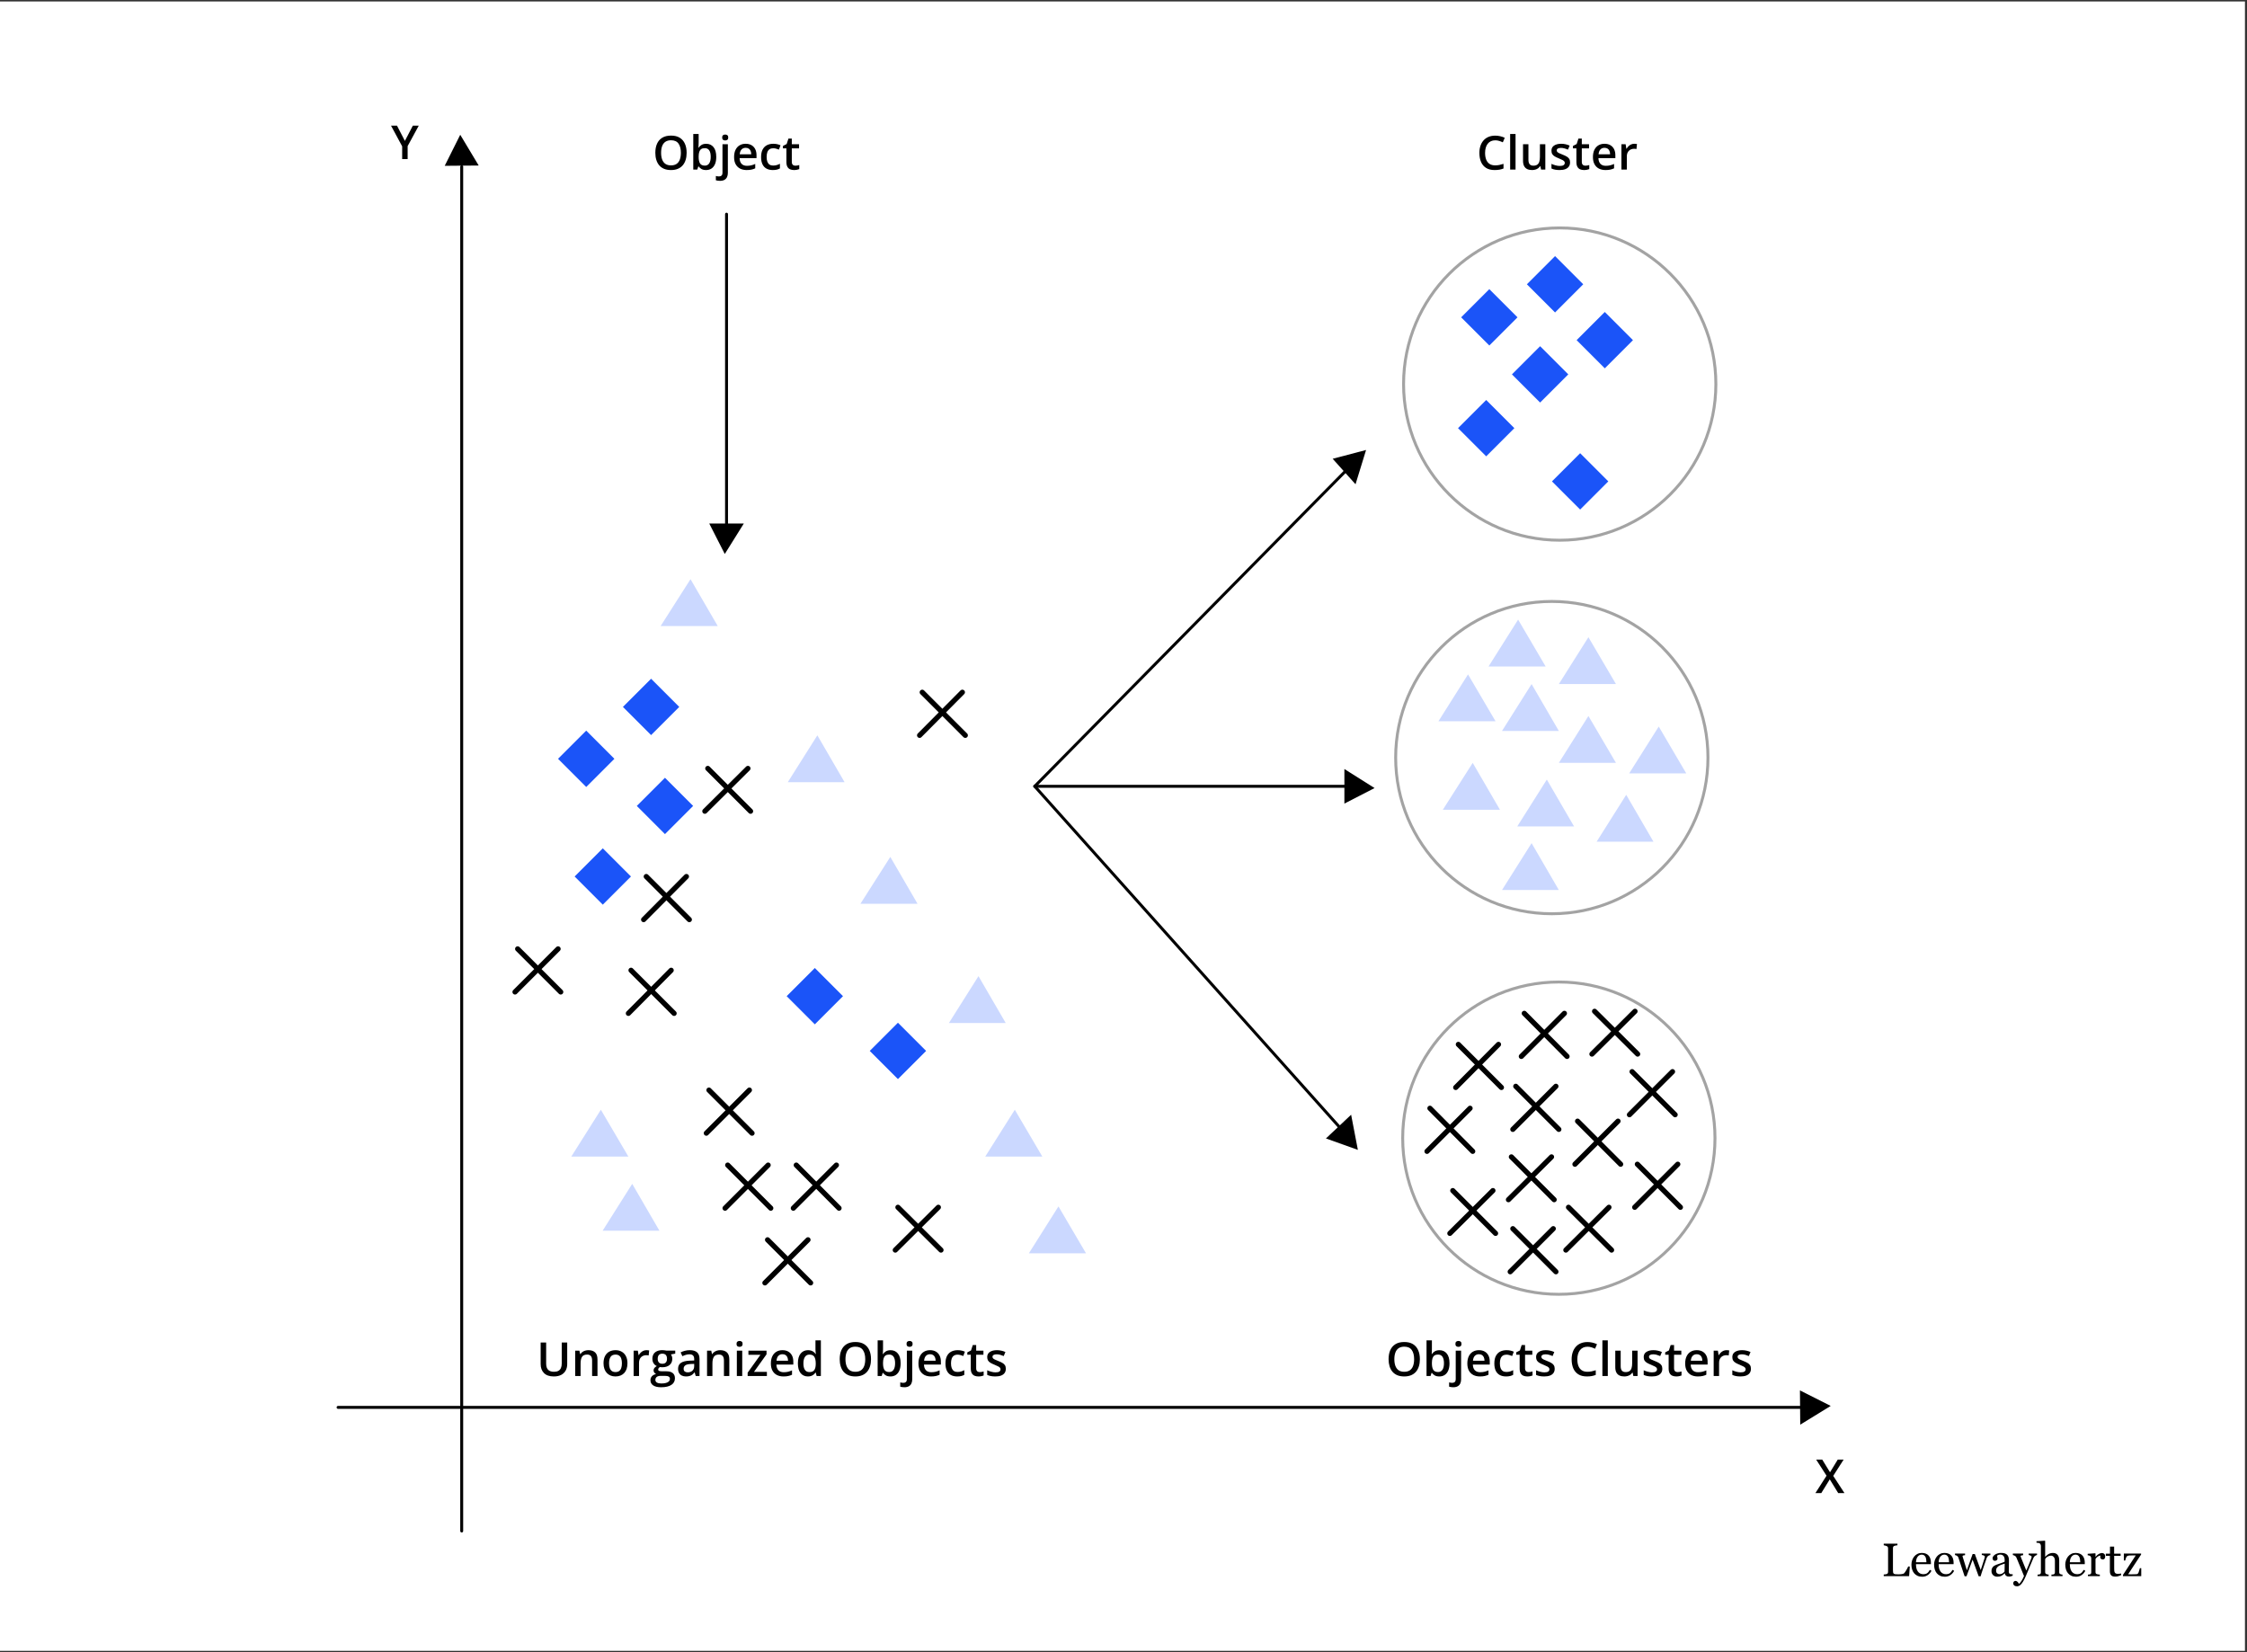 <?xml version="1.0" encoding="UTF-8"?> <svg xmlns="http://www.w3.org/2000/svg" width="767" height="564" viewBox="0 0 767 564" fill="none"><rect x="0" y="0" width="767" height="564" fill="#333333" stroke="none"/><g clip-path="url(#clip0_3_511)"><path d="M791.2 -10.2H-20V591H791.2V-10.2Z" fill="white"></path><path d="M532.4 184.4C561.837 184.4 585.7 160.537 585.7 131.1C585.7 101.663 561.837 77.8 532.4 77.8C502.963 77.8 479.1 101.663 479.1 131.1C479.1 160.537 502.963 184.4 532.4 184.4Z" stroke="#A3A3A3" stroke-miterlimit="10" stroke-linecap="round" stroke-linejoin="round"></path><path d="M529.7 311.9C559.137 311.9 583 288.037 583 258.6C583 229.163 559.137 205.3 529.7 205.3C500.263 205.3 476.4 229.163 476.4 258.6C476.4 288.037 500.263 311.9 529.7 311.9Z" stroke="#A3A3A3" stroke-miterlimit="10" stroke-linecap="round" stroke-linejoin="round"></path><path d="M532.1 441.8C561.537 441.8 585.4 417.937 585.4 388.5C585.4 359.063 561.537 335.2 532.1 335.2C502.663 335.2 478.8 359.063 478.8 388.5C478.8 417.937 502.663 441.8 532.1 441.8Z" stroke="#A3A3A3" stroke-miterlimit="10" stroke-linecap="round" stroke-linejoin="round"></path><path d="M157.6 56.9V522.6" stroke="black" stroke-miterlimit="10" stroke-linecap="round" stroke-linejoin="round"></path><path d="M616.1 480.4H115.4" stroke="black" stroke-miterlimit="10" stroke-linecap="round" stroke-linejoin="round"></path><path d="M279 251L268.9 267H288.3L279 251Z" fill="#CBD8FF"></path><path d="M235.7 197.7L225.5 213.7H245L235.7 197.7Z" fill="#CBD8FF"></path><path d="M303.9 292.5L293.7 308.5H313.2L303.9 292.5Z" fill="#CBD8FF"></path><path d="M334 333.2L323.9 349.2H343.3L334 333.2Z" fill="#CBD8FF"></path><path d="M518.2 211.5L508.1 227.5H527.6L518.2 211.5Z" fill="#CBD8FF"></path><path d="M542.2 217.5L532.1 233.5H551.6L542.2 217.5Z" fill="#CBD8FF"></path><path d="M501.1 230.2L491 246.2H510.5L501.1 230.2Z" fill="#CBD8FF"></path><path d="M522.8 233.5L512.7 249.5H532.1L522.8 233.5Z" fill="#CBD8FF"></path><path d="M542.2 244.4L532.1 260.4H551.6L542.2 244.4Z" fill="#CBD8FF"></path><path d="M566.2 248L556.1 264H575.6L566.2 248Z" fill="#CBD8FF"></path><path d="M502.7 260.4L492.5 276.4H512L502.7 260.4Z" fill="#CBD8FF"></path><path d="M528 266.1L517.9 282.1H537.3L528 266.1Z" fill="#CBD8FF"></path><path d="M555.1 271.3L545 287.3H564.4L555.1 271.3Z" fill="#CBD8FF"></path><path d="M522.8 287.8L512.7 303.8H532.1L522.8 287.8Z" fill="#CBD8FF"></path><path d="M346.4 378.8L336.3 394.8H355.8L346.4 378.8Z" fill="#CBD8FF"></path><path d="M361.3 411.8L351.2 427.8H370.7L361.3 411.8Z" fill="#CBD8FF"></path><path d="M215.8 404.1L205.7 420.1H225.1L215.8 404.1Z" fill="#CBD8FF"></path><path d="M205.1 378.8L195 394.8H214.5L205.1 378.8Z" fill="#CBD8FF"></path><path d="M222.246 231.684L212.629 241.3L222.246 250.917L231.863 241.3L222.246 231.684Z" fill="#1B54F8"></path><path d="M226.982 265.485L217.365 275.102L226.982 284.718L236.598 275.102L226.982 265.485Z" fill="#1B54F8"></path><path d="M205.76 289.569L196.143 299.186L205.76 308.802L215.376 299.186L205.76 289.569Z" fill="#1B54F8"></path><path d="M278.137 330.417L268.52 340.034L278.137 349.65L287.753 340.034L278.137 330.417Z" fill="#1B54F8"></path><path d="M306.505 349.106L296.888 358.722L306.505 368.339L316.121 358.722L306.505 349.106Z" fill="#1B54F8"></path><path d="M200.103 249.396L190.486 259.012L200.103 268.629L209.719 259.012L200.103 249.396Z" fill="#1B54F8"></path><path d="M508.372 98.7L498.756 108.316L508.372 117.933L517.989 108.316L508.372 98.7Z" fill="#1B54F8"></path><path d="M530.809 87.421L521.192 97.038L530.809 106.655L540.425 97.038L530.809 87.421Z" fill="#1B54F8"></path><path d="M547.787 106.493L538.171 116.109L547.787 125.726L557.404 116.109L547.787 106.493Z" fill="#1B54F8"></path><path d="M525.708 118.175L516.091 127.791L525.708 137.408L535.324 127.791L525.708 118.175Z" fill="#1B54F8"></path><path d="M507.304 136.531L497.687 146.148L507.304 155.765L516.92 146.148L507.304 136.531Z" fill="#1B54F8"></path><path d="M539.372 154.699L529.755 164.316L539.372 173.933L548.988 164.316L539.372 154.699Z" fill="#1B54F8"></path><path d="M241.6 262.3L256.2 276.9" stroke="black" stroke-width="1.762" stroke-miterlimit="10" stroke-linecap="round" stroke-linejoin="round"></path><path d="M255.3 262.3L240.6 276.9" stroke="black" stroke-width="1.762" stroke-miterlimit="10" stroke-linecap="round" stroke-linejoin="round"></path><path d="M314.8 236.3L329.5 251" stroke="black" stroke-width="1.762" stroke-miterlimit="10" stroke-linecap="round" stroke-linejoin="round"></path><path d="M328.5 236.3L313.9 251" stroke="black" stroke-width="1.762" stroke-miterlimit="10" stroke-linecap="round" stroke-linejoin="round"></path><path d="M220.6 299.2L235.3 313.9" stroke="black" stroke-width="1.762" stroke-miterlimit="10" stroke-linecap="round" stroke-linejoin="round"></path><path d="M234.3 299.2L219.7 313.9" stroke="black" stroke-width="1.762" stroke-miterlimit="10" stroke-linecap="round" stroke-linejoin="round"></path><path d="M215.4 331.2L230.1 345.9" stroke="black" stroke-width="1.762" stroke-miterlimit="10" stroke-linecap="round" stroke-linejoin="round"></path><path d="M229.1 331.2L214.5 345.9" stroke="black" stroke-width="1.762" stroke-miterlimit="10" stroke-linecap="round" stroke-linejoin="round"></path><path d="M176.7 323.9L191.4 338.6" stroke="black" stroke-width="1.762" stroke-miterlimit="10" stroke-linecap="round" stroke-linejoin="round"></path><path d="M190.5 323.9L175.8 338.6" stroke="black" stroke-width="1.762" stroke-miterlimit="10" stroke-linecap="round" stroke-linejoin="round"></path><path d="M242 372.1L256.7 386.8" stroke="black" stroke-width="1.762" stroke-miterlimit="10" stroke-linecap="round" stroke-linejoin="round"></path><path d="M255.8 372.1L241.1 386.8" stroke="black" stroke-width="1.762" stroke-miterlimit="10" stroke-linecap="round" stroke-linejoin="round"></path><path d="M497.8 356.5L512.5 371.2" stroke="black" stroke-width="1.762" stroke-miterlimit="10" stroke-linecap="round" stroke-linejoin="round"></path><path d="M511.5 356.5L496.9 371.2" stroke="black" stroke-width="1.762" stroke-miterlimit="10" stroke-linecap="round" stroke-linejoin="round"></path><path d="M517.4 370.8L532.1 385.5" stroke="black" stroke-width="1.762" stroke-miterlimit="10" stroke-linecap="round" stroke-linejoin="round"></path><path d="M531.1 370.8L516.4 385.5" stroke="black" stroke-width="1.762" stroke-miterlimit="10" stroke-linecap="round" stroke-linejoin="round"></path><path d="M520.3 345.9L534.9 360.6" stroke="black" stroke-width="1.762" stroke-miterlimit="10" stroke-linecap="round" stroke-linejoin="round"></path><path d="M534 345.9L519.3 360.6" stroke="black" stroke-width="1.762" stroke-miterlimit="10" stroke-linecap="round" stroke-linejoin="round"></path><path d="M544.3 345.2L559 359.8" stroke="black" stroke-width="1.762" stroke-miterlimit="10" stroke-linecap="round" stroke-linejoin="round"></path><path d="M558.1 345.2L543.4 359.8" stroke="black" stroke-width="1.762" stroke-miterlimit="10" stroke-linecap="round" stroke-linejoin="round"></path><path d="M557.1 365.8L571.8 380.5" stroke="black" stroke-width="1.762" stroke-miterlimit="10" stroke-linecap="round" stroke-linejoin="round"></path><path d="M570.9 365.8L556.2 380.5" stroke="black" stroke-width="1.762" stroke-miterlimit="10" stroke-linecap="round" stroke-linejoin="round"></path><path d="M538.5 382.7L553.2 397.4" stroke="black" stroke-width="1.762" stroke-miterlimit="10" stroke-linecap="round" stroke-linejoin="round"></path><path d="M552.3 382.7L537.6 397.4" stroke="black" stroke-width="1.762" stroke-miterlimit="10" stroke-linecap="round" stroke-linejoin="round"></path><path d="M558.9 397.4L573.6 412.1" stroke="black" stroke-width="1.762" stroke-miterlimit="10" stroke-linecap="round" stroke-linejoin="round"></path><path d="M572.7 397.4L558 412.1" stroke="black" stroke-width="1.762" stroke-miterlimit="10" stroke-linecap="round" stroke-linejoin="round"></path><path d="M535.4 412.1L550.1 426.7" stroke="black" stroke-width="1.762" stroke-miterlimit="10" stroke-linecap="round" stroke-linejoin="round"></path><path d="M549.2 412.1L534.5 426.7" stroke="black" stroke-width="1.762" stroke-miterlimit="10" stroke-linecap="round" stroke-linejoin="round"></path><path d="M515.9 394.9L530.5 409.5" stroke="black" stroke-width="1.762" stroke-miterlimit="10" stroke-linecap="round" stroke-linejoin="round"></path><path d="M529.6 394.9L514.9 409.5" stroke="black" stroke-width="1.762" stroke-miterlimit="10" stroke-linecap="round" stroke-linejoin="round"></path><path d="M495.9 406.4L510.5 421" stroke="black" stroke-width="1.762" stroke-miterlimit="10" stroke-linecap="round" stroke-linejoin="round"></path><path d="M509.6 406.4L494.9 421" stroke="black" stroke-width="1.762" stroke-miterlimit="10" stroke-linecap="round" stroke-linejoin="round"></path><path d="M488.1 378.3L502.7 393" stroke="black" stroke-width="1.762" stroke-miterlimit="10" stroke-linecap="round" stroke-linejoin="round"></path><path d="M501.8 378.3L487.1 393" stroke="black" stroke-width="1.762" stroke-miterlimit="10" stroke-linecap="round" stroke-linejoin="round"></path><path d="M516.4 419.4L531.1 434.1" stroke="black" stroke-width="1.762" stroke-miterlimit="10" stroke-linecap="round" stroke-linejoin="round"></path><path d="M530.2 419.4L515.5 434.1" stroke="black" stroke-width="1.762" stroke-miterlimit="10" stroke-linecap="round" stroke-linejoin="round"></path><path d="M248.4 397.7L263.1 412.4" stroke="black" stroke-width="1.762" stroke-miterlimit="10" stroke-linecap="round" stroke-linejoin="round"></path><path d="M262.2 397.7L247.5 412.4" stroke="black" stroke-width="1.762" stroke-miterlimit="10" stroke-linecap="round" stroke-linejoin="round"></path><path d="M262 423.2L276.7 437.9" stroke="black" stroke-width="1.762" stroke-miterlimit="10" stroke-linecap="round" stroke-linejoin="round"></path><path d="M275.8 423.2L261.1 437.9" stroke="black" stroke-width="1.762" stroke-miterlimit="10" stroke-linecap="round" stroke-linejoin="round"></path><path d="M271.8 397.7L286.4 412.4" stroke="black" stroke-width="1.762" stroke-miterlimit="10" stroke-linecap="round" stroke-linejoin="round"></path><path d="M285.5 397.7L270.8 412.4" stroke="black" stroke-width="1.762" stroke-miterlimit="10" stroke-linecap="round" stroke-linejoin="round"></path><path d="M306.5 412.1L321.2 426.7" stroke="black" stroke-width="1.762" stroke-miterlimit="10" stroke-linecap="round" stroke-linejoin="round"></path><path d="M320.3 412.1L305.6 426.7" stroke="black" stroke-width="1.762" stroke-miterlimit="10" stroke-linecap="round" stroke-linejoin="round"></path><path d="M465.1 154.9L353.2 268.4L458 385.6" stroke="black" stroke-miterlimit="10" stroke-linecap="round" stroke-linejoin="round"></path><path d="M353.2 268.4H466.9" stroke="black" stroke-miterlimit="10" stroke-linecap="round" stroke-linejoin="round"></path><path d="M248 73.1V186.8" stroke="black" stroke-miterlimit="10" stroke-linecap="round" stroke-linejoin="round"></path><path d="M510.393 47.895C509.846 47.895 509.357 47.994 508.924 48.191C508.497 48.389 508.135 48.676 507.838 49.051C507.542 49.421 507.315 49.871 507.159 50.402C507.002 50.928 506.924 51.522 506.924 52.184C506.924 53.069 507.049 53.832 507.299 54.473C507.549 55.108 507.93 55.598 508.44 55.941C508.95 56.28 509.596 56.449 510.377 56.449C510.862 56.449 511.333 56.402 511.792 56.309C512.25 56.215 512.724 56.087 513.213 55.926V57.52C512.75 57.702 512.281 57.835 511.807 57.918C511.333 58.001 510.786 58.043 510.167 58.043C509 58.043 508.031 57.801 507.26 57.316C506.495 56.832 505.922 56.15 505.542 55.27C505.167 54.389 504.979 53.358 504.979 52.176C504.979 51.311 505.099 50.52 505.338 49.801C505.578 49.082 505.927 48.462 506.385 47.941C506.844 47.415 507.409 47.012 508.081 46.73C508.758 46.444 509.531 46.301 510.401 46.301C510.974 46.301 511.536 46.366 512.088 46.496C512.646 46.621 513.161 46.801 513.635 47.035L512.979 48.582C512.583 48.395 512.169 48.233 511.737 48.098C511.305 47.962 510.857 47.895 510.393 47.895ZM517.323 57.887H515.479V45.73H517.323V57.887ZM527.487 49.238V57.887H526.042L525.792 56.723H525.69C525.508 57.02 525.276 57.267 524.995 57.465C524.713 57.658 524.401 57.801 524.057 57.895C523.713 57.994 523.351 58.043 522.971 58.043C522.32 58.043 521.763 57.934 521.299 57.715C520.841 57.491 520.489 57.147 520.245 56.684C520 56.22 519.877 55.621 519.877 54.887V49.238H521.721V54.543C521.721 55.215 521.857 55.718 522.127 56.051C522.403 56.384 522.831 56.551 523.409 56.551C523.966 56.551 524.409 56.436 524.737 56.207C525.065 55.978 525.297 55.639 525.432 55.191C525.573 54.744 525.643 54.194 525.643 53.543V49.238H527.487ZM535.932 55.418C535.932 55.986 535.794 56.465 535.518 56.855C535.242 57.246 534.838 57.543 534.307 57.746C533.781 57.944 533.135 58.043 532.37 58.043C531.765 58.043 531.245 57.999 530.807 57.91C530.375 57.827 529.966 57.697 529.581 57.52V55.934C529.992 56.126 530.453 56.293 530.963 56.434C531.479 56.574 531.966 56.645 532.424 56.645C533.028 56.645 533.463 56.551 533.729 56.363C533.995 56.171 534.127 55.915 534.127 55.598C534.127 55.41 534.073 55.244 533.963 55.098C533.859 54.947 533.661 54.793 533.37 54.637C533.083 54.475 532.661 54.283 532.104 54.059C531.557 53.84 531.096 53.621 530.721 53.402C530.346 53.184 530.062 52.921 529.87 52.613C529.677 52.301 529.581 51.902 529.581 51.418C529.581 50.652 529.883 50.072 530.487 49.676C531.096 49.275 531.901 49.074 532.901 49.074C533.432 49.074 533.932 49.129 534.401 49.238C534.875 49.343 535.338 49.496 535.792 49.699L535.213 51.082C534.823 50.91 534.43 50.77 534.034 50.66C533.643 50.546 533.245 50.488 532.838 50.488C532.364 50.488 532.002 50.561 531.752 50.707C531.508 50.853 531.385 51.061 531.385 51.332C531.385 51.535 531.445 51.707 531.565 51.848C531.685 51.988 531.89 52.129 532.182 52.27C532.479 52.41 532.89 52.585 533.417 52.793C533.932 52.991 534.377 53.199 534.752 53.418C535.133 53.632 535.424 53.895 535.627 54.207C535.831 54.52 535.932 54.923 535.932 55.418ZM541.135 56.559C541.375 56.559 541.612 56.538 541.846 56.496C542.081 56.449 542.294 56.395 542.487 56.332V57.723C542.284 57.811 542.021 57.887 541.698 57.949C541.375 58.012 541.039 58.043 540.69 58.043C540.2 58.043 539.76 57.962 539.37 57.801C538.979 57.634 538.669 57.35 538.44 56.949C538.211 56.548 538.096 55.994 538.096 55.285V50.637H536.917V49.816L538.182 49.168L538.784 47.316H539.94V49.238H542.417V50.637H539.94V55.262C539.94 55.699 540.049 56.025 540.268 56.238C540.487 56.452 540.776 56.559 541.135 56.559ZM547.69 49.074C548.461 49.074 549.122 49.233 549.674 49.551C550.226 49.869 550.651 50.319 550.948 50.902C551.245 51.486 551.393 52.184 551.393 52.996V53.98H545.62C545.64 54.819 545.864 55.465 546.292 55.918C546.724 56.371 547.328 56.598 548.104 56.598C548.656 56.598 549.151 56.546 549.588 56.441C550.031 56.332 550.487 56.173 550.956 55.965V57.457C550.523 57.66 550.083 57.809 549.635 57.902C549.187 57.996 548.651 58.043 548.026 58.043C547.177 58.043 546.43 57.879 545.784 57.551C545.143 57.218 544.64 56.723 544.276 56.066C543.917 55.41 543.737 54.595 543.737 53.621C543.737 52.652 543.901 51.83 544.229 51.152C544.557 50.475 545.018 49.96 545.612 49.605C546.206 49.251 546.898 49.074 547.69 49.074ZM547.69 50.457C547.112 50.457 546.643 50.645 546.284 51.02C545.93 51.395 545.721 51.944 545.659 52.668H549.596C549.591 52.236 549.518 51.853 549.377 51.52C549.242 51.186 549.034 50.926 548.752 50.738C548.476 50.551 548.122 50.457 547.69 50.457ZM557.846 49.074C557.992 49.074 558.151 49.082 558.323 49.098C558.495 49.113 558.643 49.134 558.768 49.16L558.596 50.879C558.487 50.848 558.351 50.824 558.19 50.809C558.034 50.793 557.893 50.785 557.768 50.785C557.44 50.785 557.127 50.84 556.831 50.949C556.534 51.053 556.271 51.215 556.042 51.434C555.812 51.647 555.633 51.915 555.502 52.238C555.372 52.561 555.307 52.936 555.307 53.363V57.887H553.463V49.238H554.901L555.151 50.762H555.237C555.409 50.455 555.622 50.173 555.877 49.918C556.133 49.663 556.424 49.46 556.752 49.309C557.086 49.152 557.45 49.074 557.846 49.074Z" fill="black"></path><path d="M234.38 52.16C234.38 53.04 234.269 53.842 234.045 54.566C233.826 55.285 233.495 55.905 233.052 56.426C232.61 56.941 232.055 57.34 231.388 57.621C230.722 57.902 229.94 58.043 229.045 58.043C228.133 58.043 227.341 57.902 226.67 57.621C226.003 57.34 225.448 56.939 225.005 56.418C224.568 55.897 224.24 55.275 224.021 54.551C223.802 53.827 223.693 53.025 223.693 52.144C223.693 50.967 223.886 49.941 224.271 49.066C224.662 48.186 225.253 47.504 226.045 47.019C226.841 46.53 227.847 46.285 229.06 46.285C230.248 46.285 231.235 46.527 232.021 47.012C232.808 47.496 233.396 48.178 233.787 49.059C234.183 49.934 234.38 50.967 234.38 52.16ZM225.662 52.16C225.662 53.04 225.782 53.803 226.021 54.449C226.261 55.09 226.628 55.584 227.123 55.934C227.623 56.277 228.263 56.449 229.045 56.449C229.831 56.449 230.472 56.277 230.966 55.934C231.461 55.584 231.826 55.09 232.06 54.449C232.295 53.803 232.412 53.04 232.412 52.16C232.412 50.822 232.144 49.775 231.607 49.019C231.076 48.259 230.227 47.879 229.06 47.879C228.279 47.879 227.636 48.051 227.13 48.394C226.63 48.738 226.261 49.23 226.021 49.871C225.782 50.506 225.662 51.269 225.662 52.16ZM238.482 45.73V48.66C238.482 48.999 238.472 49.332 238.451 49.66C238.435 49.983 238.42 50.236 238.404 50.418H238.482C238.716 50.043 239.042 49.728 239.459 49.472C239.88 49.212 240.42 49.082 241.076 49.082C242.102 49.082 242.927 49.459 243.552 50.215C244.177 50.965 244.49 52.077 244.49 53.551C244.49 54.53 244.347 55.353 244.06 56.019C243.774 56.686 243.37 57.191 242.849 57.535C242.334 57.874 241.727 58.043 241.029 58.043C240.373 58.043 239.841 57.923 239.435 57.684C239.034 57.439 238.719 57.155 238.49 56.832H238.357L238.021 57.887H236.646V45.73H238.482ZM240.591 50.574C240.071 50.574 239.657 50.678 239.349 50.887C239.047 51.095 238.828 51.407 238.693 51.824C238.558 52.236 238.487 52.759 238.482 53.394V53.559C238.482 54.522 238.633 55.259 238.935 55.769C239.242 56.28 239.8 56.535 240.607 56.535C241.248 56.535 241.74 56.277 242.084 55.762C242.427 55.241 242.599 54.496 242.599 53.527C242.599 52.548 242.427 51.811 242.084 51.316C241.745 50.822 241.248 50.574 240.591 50.574ZM245.748 61.73C245.477 61.73 245.219 61.709 244.974 61.668C244.729 61.631 244.524 61.587 244.357 61.535V60.066C244.534 60.118 244.706 60.157 244.873 60.184C245.039 60.209 245.229 60.222 245.443 60.222C245.782 60.222 246.06 60.129 246.279 59.941C246.503 59.754 246.615 59.397 246.615 58.871V49.238H248.451V59.035C248.451 59.561 248.357 60.027 248.17 60.434C247.987 60.84 247.696 61.157 247.295 61.387C246.899 61.616 246.383 61.73 245.748 61.73ZM246.505 46.934C246.505 46.564 246.604 46.303 246.802 46.152C247.005 46.001 247.253 45.926 247.545 45.926C247.826 45.926 248.068 46.001 248.271 46.152C248.479 46.303 248.584 46.564 248.584 46.934C248.584 47.298 248.479 47.559 248.271 47.715C248.068 47.866 247.826 47.941 247.545 47.941C247.253 47.941 247.005 47.866 246.802 47.715C246.604 47.559 246.505 47.298 246.505 46.934ZM254.529 49.074C255.3 49.074 255.961 49.233 256.513 49.551C257.065 49.868 257.49 50.319 257.787 50.902C258.084 51.486 258.232 52.184 258.232 52.996V53.98H252.459C252.479 54.819 252.703 55.465 253.13 55.918C253.563 56.371 254.167 56.597 254.943 56.597C255.495 56.597 255.99 56.545 256.427 56.441C256.87 56.332 257.326 56.173 257.795 55.965V57.457C257.362 57.66 256.922 57.809 256.474 57.902C256.026 57.996 255.49 58.043 254.865 58.043C254.016 58.043 253.269 57.879 252.623 57.551C251.982 57.217 251.479 56.722 251.115 56.066C250.755 55.41 250.576 54.595 250.576 53.621C250.576 52.652 250.74 51.829 251.068 51.152C251.396 50.475 251.857 49.959 252.451 49.605C253.045 49.251 253.737 49.074 254.529 49.074ZM254.529 50.457C253.951 50.457 253.482 50.644 253.123 51.019C252.769 51.394 252.56 51.944 252.498 52.668H256.435C256.43 52.236 256.357 51.853 256.216 51.519C256.081 51.186 255.873 50.926 255.591 50.738C255.315 50.551 254.961 50.457 254.529 50.457ZM263.787 58.043C262.969 58.043 262.261 57.884 261.662 57.566C261.063 57.249 260.602 56.762 260.279 56.105C259.956 55.449 259.795 54.616 259.795 53.605C259.795 52.553 259.972 51.694 260.326 51.027C260.68 50.361 261.17 49.868 261.795 49.551C262.425 49.233 263.146 49.074 263.959 49.074C264.474 49.074 264.94 49.126 265.357 49.23C265.779 49.329 266.136 49.452 266.427 49.597L265.88 51.066C265.563 50.936 265.237 50.827 264.904 50.738C264.571 50.65 264.25 50.605 263.943 50.605C263.438 50.605 263.016 50.717 262.677 50.941C262.344 51.165 262.094 51.499 261.927 51.941C261.766 52.384 261.685 52.934 261.685 53.59C261.685 54.225 261.769 54.762 261.935 55.199C262.102 55.631 262.349 55.959 262.677 56.184C263.005 56.402 263.409 56.512 263.888 56.512C264.362 56.512 264.787 56.454 265.162 56.34C265.537 56.225 265.891 56.077 266.224 55.894V57.488C265.896 57.676 265.545 57.814 265.17 57.902C264.795 57.996 264.334 58.043 263.787 58.043ZM271.474 56.559C271.714 56.559 271.951 56.538 272.185 56.496C272.42 56.449 272.633 56.394 272.826 56.332V57.722C272.623 57.811 272.36 57.887 272.037 57.949C271.714 58.012 271.378 58.043 271.029 58.043C270.539 58.043 270.099 57.962 269.709 57.801C269.318 57.634 269.008 57.35 268.779 56.949C268.55 56.548 268.435 55.993 268.435 55.285V50.637H267.255V49.816L268.521 49.168L269.123 47.316H270.279V49.238H272.755V50.637H270.279V55.262C270.279 55.699 270.388 56.025 270.607 56.238C270.826 56.452 271.115 56.559 271.474 56.559Z" fill="black"></path><path d="M193.612 458.263V465.653C193.612 466.45 193.443 467.164 193.104 467.794C192.771 468.424 192.266 468.924 191.589 469.294C190.912 469.659 190.06 469.841 189.034 469.841C187.57 469.841 186.456 469.458 185.69 468.692C184.93 467.922 184.55 466.898 184.55 465.622V458.263H186.425V465.458C186.425 466.411 186.649 467.114 187.096 467.567C187.544 468.021 188.214 468.247 189.104 468.247C189.719 468.247 190.219 468.14 190.604 467.927C190.995 467.708 191.281 467.39 191.464 466.974C191.651 466.552 191.745 466.044 191.745 465.45V458.263H193.612ZM200.854 460.872C201.828 460.872 202.586 461.125 203.128 461.63C203.675 462.13 203.948 462.935 203.948 464.044V469.685H202.112V464.388C202.112 463.716 201.974 463.213 201.698 462.88C201.422 462.541 200.995 462.372 200.417 462.372C199.578 462.372 198.995 462.63 198.667 463.146C198.344 463.661 198.182 464.409 198.182 465.388V469.685H196.346V461.036H197.776L198.034 462.208H198.135C198.323 461.906 198.555 461.659 198.831 461.466C199.112 461.268 199.425 461.119 199.768 461.021C200.117 460.922 200.479 460.872 200.854 460.872ZM214.175 465.341C214.175 466.06 214.081 466.698 213.893 467.255C213.706 467.812 213.432 468.284 213.073 468.669C212.714 469.049 212.281 469.341 211.776 469.544C211.271 469.742 210.701 469.841 210.065 469.841C209.471 469.841 208.927 469.742 208.432 469.544C207.938 469.341 207.508 469.049 207.143 468.669C206.784 468.284 206.505 467.812 206.307 467.255C206.109 466.698 206.01 466.06 206.01 465.341C206.01 464.388 206.175 463.58 206.503 462.919C206.836 462.252 207.31 461.744 207.925 461.396C208.539 461.047 209.271 460.872 210.12 460.872C210.917 460.872 211.62 461.047 212.229 461.396C212.839 461.744 213.315 462.252 213.659 462.919C214.003 463.586 214.175 464.393 214.175 465.341ZM207.901 465.341C207.901 465.971 207.977 466.51 208.128 466.958C208.284 467.406 208.524 467.75 208.846 467.989C209.169 468.224 209.586 468.341 210.096 468.341C210.607 468.341 211.024 468.224 211.346 467.989C211.669 467.75 211.906 467.406 212.057 466.958C212.208 466.51 212.284 465.971 212.284 465.341C212.284 464.711 212.208 464.177 212.057 463.739C211.906 463.297 211.669 462.961 211.346 462.731C211.024 462.497 210.604 462.38 210.089 462.38C209.328 462.38 208.774 462.635 208.425 463.146C208.076 463.656 207.901 464.388 207.901 465.341ZM220.667 460.872C220.813 460.872 220.971 460.88 221.143 460.896C221.315 460.911 221.464 460.932 221.589 460.958L221.417 462.677C221.307 462.646 221.172 462.622 221.01 462.606C220.854 462.591 220.714 462.583 220.589 462.583C220.26 462.583 219.948 462.638 219.651 462.747C219.354 462.851 219.091 463.013 218.862 463.231C218.633 463.445 218.453 463.713 218.323 464.036C218.193 464.359 218.128 464.734 218.128 465.161V469.685H216.284V461.036H217.721L217.971 462.56H218.057C218.229 462.252 218.443 461.971 218.698 461.716C218.953 461.461 219.245 461.257 219.573 461.106C219.906 460.95 220.271 460.872 220.667 460.872ZM225.659 473.528C224.487 473.528 223.589 473.317 222.964 472.896C222.339 472.474 222.026 471.882 222.026 471.122C222.026 470.591 222.193 470.14 222.526 469.771C222.859 469.406 223.336 469.153 223.956 469.013C223.721 468.909 223.518 468.747 223.346 468.528C223.18 468.304 223.096 468.057 223.096 467.786C223.096 467.463 223.188 467.187 223.37 466.958C223.552 466.729 223.826 466.507 224.19 466.294C223.737 466.101 223.372 465.789 223.096 465.356C222.826 464.919 222.69 464.406 222.69 463.817C222.69 463.192 222.823 462.661 223.089 462.224C223.354 461.781 223.742 461.445 224.253 461.216C224.763 460.981 225.38 460.864 226.104 460.864C226.26 460.864 226.43 460.875 226.612 460.896C226.8 460.911 226.971 460.932 227.128 460.958C227.289 460.979 227.412 461.002 227.495 461.028H230.487V462.052L229.018 462.325C229.159 462.523 229.271 462.75 229.354 463.005C229.438 463.255 229.479 463.528 229.479 463.825C229.479 464.721 229.169 465.427 228.55 465.942C227.935 466.453 227.086 466.708 226.003 466.708C225.742 466.698 225.49 466.677 225.245 466.646C225.057 466.76 224.914 466.888 224.815 467.028C224.716 467.164 224.667 467.317 224.667 467.489C224.667 467.63 224.716 467.744 224.815 467.833C224.914 467.916 225.06 467.979 225.253 468.021C225.451 468.062 225.69 468.083 225.971 468.083H227.464C228.412 468.083 229.135 468.284 229.635 468.685C230.135 469.086 230.385 469.674 230.385 470.45C230.385 471.435 229.979 472.192 229.167 472.724C228.354 473.26 227.185 473.528 225.659 473.528ZM225.729 472.239C226.37 472.239 226.909 472.177 227.346 472.052C227.784 471.927 228.115 471.747 228.339 471.513C228.563 471.284 228.675 471.01 228.675 470.692C228.675 470.411 228.604 470.195 228.464 470.044C228.323 469.893 228.112 469.789 227.831 469.731C227.55 469.674 227.201 469.646 226.784 469.646H225.425C225.086 469.646 224.787 469.698 224.526 469.802C224.266 469.911 224.063 470.067 223.917 470.271C223.776 470.474 223.706 470.718 223.706 471.005C223.706 471.401 223.88 471.705 224.229 471.919C224.583 472.132 225.083 472.239 225.729 472.239ZM226.089 465.505C226.625 465.505 227.024 465.359 227.284 465.067C227.544 464.771 227.675 464.354 227.675 463.817C227.675 463.234 227.539 462.797 227.268 462.505C227.003 462.213 226.607 462.067 226.081 462.067C225.565 462.067 225.172 462.216 224.901 462.513C224.635 462.81 224.503 463.25 224.503 463.833C224.503 464.359 224.635 464.771 224.901 465.067C225.172 465.359 225.568 465.505 226.089 465.505ZM235.456 460.872C236.55 460.872 237.375 461.114 237.932 461.599C238.495 462.083 238.776 462.838 238.776 463.864V469.685H237.471L237.12 468.458H237.057C236.813 468.771 236.56 469.028 236.3 469.231C236.039 469.435 235.737 469.586 235.393 469.685C235.055 469.789 234.641 469.841 234.151 469.841C233.635 469.841 233.175 469.747 232.768 469.56C232.362 469.367 232.042 469.075 231.807 468.685C231.573 468.294 231.456 467.799 231.456 467.2C231.456 466.31 231.787 465.64 232.448 465.192C233.115 464.744 234.12 464.497 235.464 464.45L236.964 464.396V463.942C236.964 463.343 236.823 462.916 236.542 462.661C236.266 462.406 235.875 462.278 235.37 462.278C234.938 462.278 234.518 462.341 234.112 462.466C233.706 462.591 233.31 462.744 232.925 462.927L232.331 461.63C232.753 461.406 233.232 461.224 233.768 461.083C234.31 460.942 234.872 460.872 235.456 460.872ZM236.956 465.552L235.839 465.591C234.922 465.622 234.279 465.778 233.909 466.06C233.539 466.341 233.354 466.726 233.354 467.216C233.354 467.643 233.482 467.955 233.737 468.153C233.992 468.346 234.328 468.442 234.745 468.442C235.38 468.442 235.906 468.263 236.323 467.903C236.745 467.539 236.956 467.005 236.956 466.302V465.552ZM245.854 460.872C246.828 460.872 247.586 461.125 248.128 461.63C248.675 462.13 248.948 462.935 248.948 464.044V469.685H247.112V464.388C247.112 463.716 246.974 463.213 246.698 462.88C246.422 462.541 245.995 462.372 245.417 462.372C244.578 462.372 243.995 462.63 243.667 463.146C243.344 463.661 243.182 464.409 243.182 465.388V469.685H241.346V461.036H242.776L243.034 462.208H243.135C243.323 461.906 243.555 461.659 243.831 461.466C244.112 461.268 244.425 461.119 244.768 461.021C245.117 460.922 245.479 460.872 245.854 460.872ZM253.354 461.036V469.685H251.518V461.036H253.354ZM252.448 457.724C252.729 457.724 252.971 457.799 253.175 457.95C253.383 458.101 253.487 458.362 253.487 458.731C253.487 459.096 253.383 459.356 253.175 459.513C252.971 459.664 252.729 459.739 252.448 459.739C252.156 459.739 251.909 459.664 251.706 459.513C251.508 459.356 251.409 459.096 251.409 458.731C251.409 458.362 251.508 458.101 251.706 457.95C251.909 457.799 252.156 457.724 252.448 457.724ZM261.776 469.685H255.206V468.552L259.573 462.45H255.471V461.036H261.651V462.286L257.37 468.271H261.776V469.685ZM267.089 460.872C267.859 460.872 268.521 461.031 269.073 461.349C269.625 461.666 270.05 462.117 270.346 462.7C270.643 463.284 270.792 463.981 270.792 464.794V465.778H265.018C265.039 466.617 265.263 467.263 265.69 467.716C266.122 468.169 266.727 468.396 267.503 468.396C268.055 468.396 268.55 468.343 268.987 468.239C269.43 468.13 269.885 467.971 270.354 467.763V469.255C269.922 469.458 269.482 469.606 269.034 469.7C268.586 469.794 268.05 469.841 267.425 469.841C266.576 469.841 265.828 469.677 265.182 469.349C264.542 469.015 264.039 468.521 263.675 467.864C263.315 467.208 263.135 466.393 263.135 465.419C263.135 464.45 263.3 463.627 263.628 462.95C263.956 462.273 264.417 461.757 265.01 461.403C265.604 461.049 266.297 460.872 267.089 460.872ZM267.089 462.255C266.51 462.255 266.042 462.442 265.682 462.817C265.328 463.192 265.12 463.742 265.057 464.466H268.995C268.99 464.034 268.917 463.651 268.776 463.317C268.641 462.984 268.432 462.724 268.151 462.536C267.875 462.349 267.521 462.255 267.089 462.255ZM275.768 469.841C274.737 469.841 273.909 469.466 273.284 468.716C272.664 467.961 272.354 466.849 272.354 465.38C272.354 463.896 272.669 462.773 273.3 462.013C273.935 461.252 274.771 460.872 275.807 460.872C276.245 460.872 276.628 460.932 276.956 461.052C277.284 461.166 277.565 461.323 277.8 461.521C278.039 461.718 278.242 461.94 278.409 462.185H278.495C278.469 462.023 278.438 461.791 278.401 461.489C278.37 461.182 278.354 460.898 278.354 460.638V457.528H280.198V469.685H278.76L278.432 468.505H278.354C278.198 468.755 278 468.981 277.76 469.185C277.526 469.382 277.245 469.541 276.917 469.661C276.594 469.781 276.211 469.841 275.768 469.841ZM276.284 468.349C277.07 468.349 277.625 468.122 277.948 467.669C278.271 467.216 278.438 466.536 278.448 465.63V465.388C278.448 464.419 278.292 463.677 277.979 463.161C277.667 462.64 277.096 462.38 276.268 462.38C275.607 462.38 275.102 462.648 274.753 463.185C274.409 463.716 274.237 464.458 274.237 465.411C274.237 466.364 274.409 467.093 274.753 467.599C275.102 468.099 275.612 468.349 276.284 468.349ZM297.315 463.958C297.315 464.838 297.203 465.64 296.979 466.364C296.76 467.083 296.43 467.703 295.987 468.224C295.544 468.739 294.99 469.138 294.323 469.419C293.656 469.7 292.875 469.841 291.979 469.841C291.068 469.841 290.276 469.7 289.604 469.419C288.938 469.138 288.383 468.737 287.94 468.216C287.503 467.695 287.175 467.073 286.956 466.349C286.737 465.625 286.628 464.823 286.628 463.942C286.628 462.765 286.82 461.739 287.206 460.864C287.596 459.984 288.188 459.302 288.979 458.817C289.776 458.328 290.781 458.083 291.995 458.083C293.182 458.083 294.169 458.325 294.956 458.81C295.742 459.294 296.331 459.976 296.721 460.856C297.117 461.731 297.315 462.765 297.315 463.958ZM288.596 463.958C288.596 464.838 288.716 465.601 288.956 466.247C289.195 466.888 289.563 467.382 290.057 467.731C290.557 468.075 291.198 468.247 291.979 468.247C292.766 468.247 293.406 468.075 293.901 467.731C294.396 467.382 294.76 466.888 294.995 466.247C295.229 465.601 295.346 464.838 295.346 463.958C295.346 462.619 295.078 461.573 294.542 460.817C294.01 460.057 293.162 459.677 291.995 459.677C291.214 459.677 290.57 459.849 290.065 460.192C289.565 460.536 289.195 461.028 288.956 461.669C288.716 462.304 288.596 463.067 288.596 463.958ZM301.417 457.528V460.458C301.417 460.797 301.406 461.13 301.385 461.458C301.37 461.781 301.354 462.034 301.339 462.216H301.417C301.651 461.841 301.977 461.526 302.393 461.271C302.815 461.01 303.354 460.88 304.01 460.88C305.037 460.88 305.862 461.257 306.487 462.013C307.112 462.763 307.425 463.875 307.425 465.349C307.425 466.328 307.281 467.151 306.995 467.817C306.708 468.484 306.305 468.989 305.784 469.333C305.268 469.672 304.662 469.841 303.964 469.841C303.307 469.841 302.776 469.721 302.37 469.481C301.969 469.237 301.654 468.953 301.425 468.63H301.292L300.956 469.685H299.581V457.528H301.417ZM303.526 462.372C303.005 462.372 302.591 462.476 302.284 462.685C301.982 462.893 301.763 463.205 301.628 463.622C301.492 464.034 301.422 464.557 301.417 465.192V465.356C301.417 466.32 301.568 467.057 301.87 467.567C302.177 468.078 302.734 468.333 303.542 468.333C304.182 468.333 304.675 468.075 305.018 467.56C305.362 467.039 305.534 466.294 305.534 465.325C305.534 464.346 305.362 463.609 305.018 463.114C304.68 462.619 304.182 462.372 303.526 462.372ZM308.682 473.528C308.412 473.528 308.154 473.507 307.909 473.466C307.664 473.429 307.458 473.385 307.292 473.333V471.864C307.469 471.916 307.641 471.955 307.807 471.981C307.974 472.007 308.164 472.021 308.378 472.021C308.716 472.021 308.995 471.927 309.214 471.739C309.438 471.552 309.55 471.195 309.55 470.669V461.036H311.385V470.833C311.385 471.359 311.292 471.825 311.104 472.231C310.922 472.638 310.63 472.955 310.229 473.185C309.833 473.414 309.318 473.528 308.682 473.528ZM309.44 458.731C309.44 458.362 309.539 458.101 309.737 457.95C309.94 457.799 310.188 457.724 310.479 457.724C310.76 457.724 311.003 457.799 311.206 457.95C311.414 458.101 311.518 458.362 311.518 458.731C311.518 459.096 311.414 459.356 311.206 459.513C311.003 459.664 310.76 459.739 310.479 459.739C310.188 459.739 309.94 459.664 309.737 459.513C309.539 459.356 309.44 459.096 309.44 458.731ZM317.464 460.872C318.234 460.872 318.896 461.031 319.448 461.349C320 461.666 320.425 462.117 320.721 462.7C321.018 463.284 321.167 463.981 321.167 464.794V465.778H315.393C315.414 466.617 315.638 467.263 316.065 467.716C316.497 468.169 317.102 468.396 317.878 468.396C318.43 468.396 318.925 468.343 319.362 468.239C319.805 468.13 320.26 467.971 320.729 467.763V469.255C320.297 469.458 319.857 469.606 319.409 469.7C318.961 469.794 318.425 469.841 317.8 469.841C316.951 469.841 316.203 469.677 315.557 469.349C314.917 469.015 314.414 468.521 314.05 467.864C313.69 467.208 313.51 466.393 313.51 465.419C313.51 464.45 313.675 463.627 314.003 462.95C314.331 462.273 314.792 461.757 315.385 461.403C315.979 461.049 316.672 460.872 317.464 460.872ZM317.464 462.255C316.885 462.255 316.417 462.442 316.057 462.817C315.703 463.192 315.495 463.742 315.432 464.466H319.37C319.365 464.034 319.292 463.651 319.151 463.317C319.016 462.984 318.807 462.724 318.526 462.536C318.25 462.349 317.896 462.255 317.464 462.255ZM326.721 469.841C325.904 469.841 325.195 469.682 324.596 469.364C323.997 469.047 323.537 468.56 323.214 467.903C322.891 467.247 322.729 466.414 322.729 465.403C322.729 464.351 322.906 463.492 323.26 462.825C323.615 462.159 324.104 461.666 324.729 461.349C325.359 461.031 326.081 460.872 326.893 460.872C327.409 460.872 327.875 460.924 328.292 461.028C328.714 461.127 329.07 461.25 329.362 461.396L328.815 462.864C328.497 462.734 328.172 462.625 327.839 462.536C327.505 462.448 327.185 462.403 326.878 462.403C326.372 462.403 325.951 462.515 325.612 462.739C325.279 462.963 325.029 463.297 324.862 463.739C324.701 464.182 324.62 464.731 324.62 465.388C324.62 466.023 324.703 466.56 324.87 466.997C325.037 467.429 325.284 467.757 325.612 467.981C325.94 468.2 326.344 468.31 326.823 468.31C327.297 468.31 327.721 468.252 328.096 468.138C328.471 468.023 328.826 467.875 329.159 467.692V469.286C328.831 469.474 328.479 469.612 328.104 469.7C327.729 469.794 327.268 469.841 326.721 469.841ZM334.409 468.356C334.649 468.356 334.885 468.336 335.12 468.294C335.354 468.247 335.568 468.192 335.76 468.13V469.521C335.557 469.609 335.294 469.685 334.971 469.747C334.649 469.81 334.313 469.841 333.964 469.841C333.474 469.841 333.034 469.76 332.643 469.599C332.253 469.432 331.943 469.148 331.714 468.747C331.484 468.346 331.37 467.791 331.37 467.083V462.435H330.19V461.614L331.456 460.966L332.057 459.114H333.214V461.036H335.69V462.435H333.214V467.06C333.214 467.497 333.323 467.823 333.542 468.036C333.76 468.25 334.05 468.356 334.409 468.356ZM343.331 467.216C343.331 467.784 343.193 468.263 342.917 468.653C342.641 469.044 342.237 469.341 341.706 469.544C341.18 469.742 340.534 469.841 339.768 469.841C339.164 469.841 338.643 469.797 338.206 469.708C337.774 469.625 337.365 469.494 336.979 469.317V467.731C337.391 467.924 337.852 468.091 338.362 468.231C338.878 468.372 339.365 468.442 339.823 468.442C340.427 468.442 340.862 468.349 341.128 468.161C341.393 467.968 341.526 467.713 341.526 467.396C341.526 467.208 341.471 467.041 341.362 466.896C341.258 466.744 341.06 466.591 340.768 466.435C340.482 466.273 340.06 466.08 339.503 465.856C338.956 465.638 338.495 465.419 338.12 465.2C337.745 464.981 337.461 464.718 337.268 464.411C337.076 464.099 336.979 463.7 336.979 463.216C336.979 462.45 337.281 461.869 337.885 461.474C338.495 461.073 339.3 460.872 340.3 460.872C340.831 460.872 341.331 460.927 341.8 461.036C342.274 461.14 342.737 461.294 343.19 461.497L342.612 462.88C342.221 462.708 341.828 462.567 341.432 462.458C341.042 462.343 340.643 462.286 340.237 462.286C339.763 462.286 339.401 462.359 339.151 462.505C338.906 462.651 338.784 462.859 338.784 463.13C338.784 463.333 338.844 463.505 338.964 463.646C339.083 463.786 339.289 463.927 339.581 464.067C339.878 464.208 340.289 464.382 340.815 464.591C341.331 464.789 341.776 464.997 342.151 465.216C342.531 465.429 342.823 465.692 343.026 466.005C343.229 466.317 343.331 466.721 343.331 467.216Z" fill="black"></path><path d="M484.67 463.958C484.67 464.838 484.558 465.64 484.334 466.364C484.116 467.083 483.785 467.702 483.342 468.223C482.899 468.739 482.345 469.137 481.678 469.419C481.011 469.7 480.23 469.84 479.334 469.84C478.423 469.84 477.631 469.7 476.959 469.419C476.293 469.137 475.738 468.736 475.295 468.215C474.858 467.695 474.53 467.072 474.311 466.348C474.092 465.624 473.983 464.822 473.983 463.942C473.983 462.765 474.175 461.739 474.561 460.864C474.952 459.984 475.543 459.301 476.334 458.817C477.131 458.327 478.136 458.083 479.35 458.083C480.537 458.083 481.524 458.325 482.311 458.809C483.097 459.294 483.686 459.976 484.077 460.856C484.472 461.731 484.67 462.765 484.67 463.958ZM475.952 463.958C475.952 464.838 476.071 465.601 476.311 466.247C476.55 466.887 476.918 467.382 477.412 467.731C477.912 468.075 478.553 468.247 479.334 468.247C480.121 468.247 480.761 468.075 481.256 467.731C481.751 467.382 482.116 466.887 482.35 466.247C482.584 465.601 482.702 464.838 482.702 463.958C482.702 462.619 482.433 461.572 481.897 460.817C481.366 460.057 480.517 459.676 479.35 459.676C478.569 459.676 477.925 459.848 477.42 460.192C476.92 460.536 476.55 461.028 476.311 461.669C476.071 462.304 475.952 463.067 475.952 463.958ZM488.772 457.528V460.458C488.772 460.796 488.761 461.13 488.741 461.458C488.725 461.781 488.709 462.033 488.694 462.215H488.772C489.006 461.84 489.332 461.525 489.748 461.27C490.17 461.01 490.709 460.88 491.366 460.88C492.392 460.88 493.217 461.257 493.842 462.012C494.467 462.762 494.78 463.874 494.78 465.348C494.78 466.327 494.636 467.15 494.35 467.817C494.064 468.484 493.66 468.989 493.139 469.333C492.623 469.671 492.017 469.84 491.319 469.84C490.662 469.84 490.131 469.721 489.725 469.481C489.324 469.236 489.009 468.952 488.78 468.63H488.647L488.311 469.684H486.936V457.528H488.772ZM490.881 462.372C490.36 462.372 489.946 462.476 489.639 462.684C489.337 462.893 489.118 463.205 488.983 463.622C488.847 464.033 488.777 464.557 488.772 465.192V465.356C488.772 466.32 488.923 467.057 489.225 467.567C489.532 468.077 490.09 468.333 490.897 468.333C491.537 468.333 492.03 468.075 492.373 467.559C492.717 467.038 492.889 466.294 492.889 465.325C492.889 464.346 492.717 463.609 492.373 463.114C492.035 462.619 491.537 462.372 490.881 462.372ZM496.037 473.528C495.767 473.528 495.509 473.507 495.264 473.465C495.019 473.429 494.814 473.385 494.647 473.333V471.864C494.824 471.916 494.996 471.955 495.162 471.981C495.329 472.007 495.519 472.02 495.733 472.02C496.071 472.02 496.35 471.926 496.569 471.739C496.793 471.551 496.905 471.195 496.905 470.669V461.036H498.741V470.833C498.741 471.359 498.647 471.825 498.459 472.231C498.277 472.637 497.985 472.955 497.584 473.184C497.189 473.413 496.673 473.528 496.037 473.528ZM496.795 458.731C496.795 458.361 496.894 458.101 497.092 457.95C497.295 457.799 497.543 457.723 497.834 457.723C498.116 457.723 498.358 457.799 498.561 457.95C498.769 458.101 498.873 458.361 498.873 458.731C498.873 459.096 498.769 459.356 498.561 459.512C498.358 459.663 498.116 459.739 497.834 459.739C497.543 459.739 497.295 459.663 497.092 459.512C496.894 459.356 496.795 459.096 496.795 458.731ZM504.819 460.872C505.59 460.872 506.251 461.031 506.803 461.348C507.355 461.666 507.78 462.116 508.077 462.7C508.373 463.283 508.522 463.981 508.522 464.794V465.778H502.748C502.769 466.616 502.993 467.262 503.42 467.715C503.853 468.169 504.457 468.395 505.233 468.395C505.785 468.395 506.28 468.343 506.717 468.239C507.16 468.13 507.616 467.971 508.084 467.762V469.255C507.652 469.458 507.212 469.606 506.764 469.7C506.316 469.794 505.78 469.84 505.155 469.84C504.306 469.84 503.558 469.676 502.912 469.348C502.272 469.015 501.769 468.52 501.405 467.864C501.045 467.208 500.866 466.393 500.866 465.419C500.866 464.45 501.03 463.627 501.358 462.95C501.686 462.273 502.147 461.757 502.741 461.403C503.334 461.049 504.027 460.872 504.819 460.872ZM504.819 462.255C504.241 462.255 503.772 462.442 503.412 462.817C503.058 463.192 502.85 463.741 502.787 464.465H506.725C506.72 464.033 506.647 463.65 506.506 463.317C506.371 462.984 506.162 462.723 505.881 462.536C505.605 462.348 505.251 462.255 504.819 462.255ZM514.077 469.84C513.259 469.84 512.55 469.682 511.952 469.364C511.353 469.046 510.892 468.559 510.569 467.903C510.246 467.247 510.084 466.413 510.084 465.403C510.084 464.351 510.261 463.491 510.616 462.825C510.97 462.158 511.459 461.666 512.084 461.348C512.715 461.031 513.436 460.872 514.248 460.872C514.764 460.872 515.23 460.924 515.647 461.028C516.069 461.127 516.425 461.249 516.717 461.395L516.17 462.864C515.853 462.734 515.527 462.624 515.194 462.536C514.86 462.447 514.54 462.403 514.233 462.403C513.728 462.403 513.306 462.515 512.967 462.739C512.634 462.963 512.384 463.296 512.217 463.739C512.056 464.182 511.975 464.731 511.975 465.387C511.975 466.023 512.058 466.559 512.225 466.997C512.392 467.429 512.639 467.757 512.967 467.981C513.295 468.2 513.699 468.309 514.178 468.309C514.652 468.309 515.077 468.252 515.452 468.137C515.827 468.023 516.181 467.874 516.514 467.692V469.286C516.186 469.473 515.834 469.611 515.459 469.7C515.084 469.794 514.623 469.84 514.077 469.84ZM521.764 468.356C522.004 468.356 522.241 468.335 522.475 468.294C522.709 468.247 522.923 468.192 523.116 468.13V469.52C522.912 469.609 522.649 469.684 522.327 469.747C522.004 469.809 521.668 469.84 521.319 469.84C520.829 469.84 520.389 469.76 519.998 469.598C519.608 469.432 519.298 469.148 519.069 468.747C518.84 468.346 518.725 467.791 518.725 467.083V462.434H517.545V461.614L518.811 460.965L519.412 459.114H520.569V461.036H523.045V462.434H520.569V467.059C520.569 467.497 520.678 467.822 520.897 468.036C521.116 468.249 521.405 468.356 521.764 468.356ZM530.686 467.215C530.686 467.783 530.548 468.262 530.272 468.653C529.996 469.044 529.592 469.34 529.061 469.544C528.535 469.741 527.889 469.84 527.123 469.84C526.519 469.84 525.998 469.796 525.561 469.708C525.129 469.624 524.72 469.494 524.334 469.317V467.731C524.746 467.924 525.207 468.09 525.717 468.231C526.233 468.372 526.72 468.442 527.178 468.442C527.782 468.442 528.217 468.348 528.483 468.161C528.748 467.968 528.881 467.713 528.881 467.395C528.881 467.208 528.827 467.041 528.717 466.895C528.613 466.744 528.415 466.59 528.123 466.434C527.837 466.273 527.415 466.08 526.858 465.856C526.311 465.637 525.85 465.419 525.475 465.2C525.1 464.981 524.816 464.718 524.623 464.411C524.431 464.098 524.334 463.7 524.334 463.215C524.334 462.45 524.636 461.869 525.241 461.473C525.85 461.072 526.655 460.872 527.655 460.872C528.186 460.872 528.686 460.926 529.155 461.036C529.629 461.14 530.092 461.294 530.545 461.497L529.967 462.88C529.577 462.708 529.183 462.567 528.787 462.458C528.397 462.343 527.998 462.286 527.592 462.286C527.118 462.286 526.756 462.359 526.506 462.505C526.261 462.65 526.139 462.859 526.139 463.13C526.139 463.333 526.199 463.505 526.319 463.645C526.439 463.786 526.644 463.926 526.936 464.067C527.233 464.208 527.644 464.382 528.17 464.59C528.686 464.788 529.131 464.997 529.506 465.215C529.886 465.429 530.178 465.692 530.381 466.005C530.584 466.317 530.686 466.721 530.686 467.215ZM541.881 459.692C541.334 459.692 540.845 459.791 540.412 459.989C539.985 460.187 539.623 460.473 539.327 460.848C539.03 461.218 538.803 461.669 538.647 462.2C538.491 462.726 538.412 463.32 538.412 463.981C538.412 464.866 538.537 465.63 538.787 466.27C539.037 466.906 539.418 467.395 539.928 467.739C540.439 468.077 541.084 468.247 541.866 468.247C542.35 468.247 542.821 468.2 543.28 468.106C543.738 468.012 544.212 467.885 544.702 467.723V469.317C544.238 469.499 543.769 469.632 543.295 469.715C542.821 469.799 542.274 469.84 541.655 469.84C540.488 469.84 539.519 469.598 538.748 469.114C537.983 468.63 537.41 467.947 537.03 467.067C536.655 466.187 536.467 465.156 536.467 463.973C536.467 463.109 536.587 462.317 536.827 461.598C537.066 460.88 537.415 460.26 537.873 459.739C538.332 459.213 538.897 458.809 539.569 458.528C540.246 458.241 541.019 458.098 541.889 458.098C542.462 458.098 543.024 458.163 543.577 458.294C544.134 458.419 544.649 458.598 545.123 458.833L544.467 460.38C544.071 460.192 543.657 460.031 543.225 459.895C542.793 459.76 542.345 459.692 541.881 459.692ZM548.811 469.684H546.967V457.528H548.811V469.684ZM558.975 461.036V469.684H557.53L557.28 468.52H557.178C556.996 468.817 556.764 469.064 556.483 469.262C556.202 469.455 555.889 469.598 555.545 469.692C555.202 469.791 554.84 469.84 554.459 469.84C553.808 469.84 553.251 469.731 552.787 469.512C552.329 469.288 551.978 468.945 551.733 468.481C551.488 468.018 551.366 467.419 551.366 466.684V461.036H553.209V466.34C553.209 467.012 553.345 467.515 553.616 467.848C553.892 468.182 554.319 468.348 554.897 468.348C555.454 468.348 555.897 468.234 556.225 468.005C556.553 467.775 556.785 467.437 556.92 466.989C557.061 466.541 557.131 465.991 557.131 465.34V461.036H558.975ZM567.42 467.215C567.42 467.783 567.282 468.262 567.006 468.653C566.73 469.044 566.327 469.34 565.795 469.544C565.269 469.741 564.623 469.84 563.858 469.84C563.254 469.84 562.733 469.796 562.295 469.708C561.863 469.624 561.454 469.494 561.069 469.317V467.731C561.48 467.924 561.941 468.09 562.452 468.231C562.967 468.372 563.454 468.442 563.912 468.442C564.517 468.442 564.952 468.348 565.217 468.161C565.483 467.968 565.616 467.713 565.616 467.395C565.616 467.208 565.561 467.041 565.452 466.895C565.347 466.744 565.149 466.59 564.858 466.434C564.571 466.273 564.149 466.08 563.592 465.856C563.045 465.637 562.584 465.419 562.209 465.2C561.834 464.981 561.55 464.718 561.358 464.411C561.165 464.098 561.069 463.7 561.069 463.215C561.069 462.45 561.371 461.869 561.975 461.473C562.584 461.072 563.389 460.872 564.389 460.872C564.92 460.872 565.42 460.926 565.889 461.036C566.363 461.14 566.827 461.294 567.28 461.497L566.702 462.88C566.311 462.708 565.918 462.567 565.522 462.458C565.131 462.343 564.733 462.286 564.327 462.286C563.853 462.286 563.491 462.359 563.241 462.505C562.996 462.65 562.873 462.859 562.873 463.13C562.873 463.333 562.933 463.505 563.053 463.645C563.173 463.786 563.379 463.926 563.67 464.067C563.967 464.208 564.379 464.382 564.905 464.59C565.42 464.788 565.866 464.997 566.241 465.215C566.621 465.429 566.912 465.692 567.116 466.005C567.319 466.317 567.42 466.721 567.42 467.215ZM572.623 468.356C572.863 468.356 573.1 468.335 573.334 468.294C573.569 468.247 573.782 468.192 573.975 468.13V469.52C573.772 469.609 573.509 469.684 573.186 469.747C572.863 469.809 572.527 469.84 572.178 469.84C571.689 469.84 571.248 469.76 570.858 469.598C570.467 469.432 570.157 469.148 569.928 468.747C569.699 468.346 569.584 467.791 569.584 467.083V462.434H568.405V461.614L569.67 460.965L570.272 459.114H571.428V461.036H573.905V462.434H571.428V467.059C571.428 467.497 571.537 467.822 571.756 468.036C571.975 468.249 572.264 468.356 572.623 468.356ZM579.178 460.872C579.949 460.872 580.61 461.031 581.162 461.348C581.715 461.666 582.139 462.116 582.436 462.7C582.733 463.283 582.881 463.981 582.881 464.794V465.778H577.108C577.129 466.616 577.353 467.262 577.78 467.715C578.212 468.169 578.816 468.395 579.592 468.395C580.144 468.395 580.639 468.343 581.077 468.239C581.519 468.13 581.975 467.971 582.444 467.762V469.255C582.011 469.458 581.571 469.606 581.123 469.7C580.675 469.794 580.139 469.84 579.514 469.84C578.665 469.84 577.918 469.676 577.272 469.348C576.631 469.015 576.129 468.52 575.764 467.864C575.405 467.208 575.225 466.393 575.225 465.419C575.225 464.45 575.389 463.627 575.717 462.95C576.045 462.273 576.506 461.757 577.1 461.403C577.694 461.049 578.386 460.872 579.178 460.872ZM579.178 462.255C578.6 462.255 578.131 462.442 577.772 462.817C577.418 463.192 577.209 463.741 577.147 464.465H581.084C581.079 464.033 581.006 463.65 580.866 463.317C580.73 462.984 580.522 462.723 580.241 462.536C579.965 462.348 579.61 462.255 579.178 462.255ZM589.334 460.872C589.48 460.872 589.639 460.88 589.811 460.895C589.983 460.911 590.131 460.932 590.256 460.958L590.084 462.676C589.975 462.645 589.84 462.622 589.678 462.606C589.522 462.59 589.381 462.583 589.256 462.583C588.928 462.583 588.616 462.637 588.319 462.747C588.022 462.851 587.759 463.012 587.53 463.231C587.3 463.445 587.121 463.713 586.991 464.036C586.86 464.359 586.795 464.734 586.795 465.161V469.684H584.952V461.036H586.389L586.639 462.559H586.725C586.897 462.252 587.11 461.971 587.366 461.715C587.621 461.46 587.912 461.257 588.241 461.106C588.574 460.95 588.939 460.872 589.334 460.872ZM597.67 467.215C597.67 467.783 597.532 468.262 597.256 468.653C596.98 469.044 596.577 469.34 596.045 469.544C595.519 469.741 594.873 469.84 594.108 469.84C593.504 469.84 592.983 469.796 592.545 469.708C592.113 469.624 591.704 469.494 591.319 469.317V467.731C591.73 467.924 592.191 468.09 592.702 468.231C593.217 468.372 593.704 468.442 594.162 468.442C594.767 468.442 595.202 468.348 595.467 468.161C595.733 467.968 595.866 467.713 595.866 467.395C595.866 467.208 595.811 467.041 595.702 466.895C595.597 466.744 595.399 466.59 595.108 466.434C594.821 466.273 594.399 466.08 593.842 465.856C593.295 465.637 592.834 465.419 592.459 465.2C592.084 464.981 591.8 464.718 591.608 464.411C591.415 464.098 591.319 463.7 591.319 463.215C591.319 462.45 591.621 461.869 592.225 461.473C592.834 461.072 593.639 460.872 594.639 460.872C595.17 460.872 595.67 460.926 596.139 461.036C596.613 461.14 597.077 461.294 597.53 461.497L596.952 462.88C596.561 462.708 596.168 462.567 595.772 462.458C595.381 462.343 594.983 462.286 594.577 462.286C594.103 462.286 593.741 462.359 593.491 462.505C593.246 462.65 593.123 462.859 593.123 463.13C593.123 463.333 593.183 463.505 593.303 463.645C593.423 463.786 593.629 463.926 593.92 464.067C594.217 464.208 594.629 464.382 595.155 464.59C595.67 464.788 596.116 464.997 596.491 465.215C596.871 465.429 597.162 465.692 597.366 466.005C597.569 466.317 597.67 466.721 597.67 467.215Z" fill="black"></path><path d="M138.208 48.102L140.919 42.891H142.943L139.146 49.875V54.313H137.278V49.946L133.474 42.891H135.513L138.208 48.102Z" fill="black"></path><path d="M629.588 509.646H627.455L624.58 504.966L621.689 509.646H619.682L623.479 503.724L619.939 498.224H622.01L624.666 502.552L627.307 498.224H629.314L625.76 503.779L629.588 509.646Z" fill="black"></path><path d="M651.899 534.703L651.665 538H643.001V537.445C643.126 537.434 643.306 537.416 643.54 537.39C643.78 537.364 643.946 537.33 644.04 537.289C644.196 537.221 644.308 537.122 644.376 536.992C644.449 536.862 644.485 536.695 644.485 536.492V528.554C644.485 528.377 644.454 528.221 644.392 528.086C644.334 527.95 644.217 527.841 644.04 527.757C643.92 527.695 643.751 527.635 643.532 527.578C643.319 527.515 643.142 527.479 643.001 527.468V526.914H647.681V527.468C647.535 527.474 647.345 527.5 647.11 527.546C646.881 527.593 646.715 527.635 646.61 527.671C646.433 527.734 646.311 527.841 646.243 527.992C646.181 528.143 646.149 528.304 646.149 528.476V535.921C646.149 536.265 646.165 536.533 646.196 536.726C646.233 536.914 646.313 537.059 646.438 537.164C646.558 537.257 646.735 537.32 646.97 537.351C647.209 537.377 647.543 537.39 647.97 537.39C648.162 537.39 648.363 537.385 648.571 537.375C648.78 537.364 648.978 537.343 649.165 537.312C649.347 537.281 649.514 537.239 649.665 537.187C649.821 537.13 649.936 537.059 650.009 536.976C650.222 536.737 650.47 536.375 650.751 535.89C651.037 535.401 651.235 535.005 651.345 534.703H651.899ZM659.298 536.187C658.975 536.802 658.543 537.291 658.001 537.656C657.459 538.02 656.837 538.203 656.134 538.203C655.514 538.203 654.97 538.093 654.501 537.875C654.037 537.656 653.655 537.359 653.353 536.984C653.05 536.609 652.824 536.171 652.673 535.671C652.527 535.171 652.454 534.643 652.454 534.086C652.454 533.586 652.532 533.096 652.688 532.617C652.85 532.132 653.084 531.697 653.392 531.312C653.688 530.942 654.056 530.645 654.493 530.421C654.936 530.192 655.431 530.078 655.978 530.078C656.54 530.078 657.022 530.166 657.423 530.343C657.824 530.52 658.149 530.763 658.399 531.07C658.639 531.362 658.816 531.705 658.931 532.101C659.05 532.497 659.11 532.927 659.11 533.39V533.906H654.009C654.009 534.411 654.056 534.869 654.149 535.281C654.248 535.692 654.402 536.054 654.61 536.367C654.813 536.669 655.079 536.908 655.407 537.086C655.735 537.257 656.126 537.343 656.579 537.343C657.043 537.343 657.441 537.237 657.774 537.023C658.113 536.804 658.438 536.414 658.751 535.851L659.298 536.187ZM657.571 533.25C657.571 532.958 657.545 532.645 657.493 532.312C657.446 531.979 657.368 531.7 657.259 531.476C657.139 531.237 656.975 531.041 656.767 530.89C656.558 530.739 656.29 530.664 655.962 530.664C655.415 530.664 654.959 530.893 654.595 531.351C654.235 531.804 654.04 532.437 654.009 533.25H657.571ZM667.032 536.187C666.709 536.802 666.277 537.291 665.735 537.656C665.194 538.02 664.571 538.203 663.868 538.203C663.248 538.203 662.704 538.093 662.235 537.875C661.772 537.656 661.389 537.359 661.087 536.984C660.785 536.609 660.558 536.171 660.407 535.671C660.261 535.171 660.188 534.643 660.188 534.086C660.188 533.586 660.267 533.096 660.423 532.617C660.584 532.132 660.819 531.697 661.126 531.312C661.423 530.942 661.79 530.645 662.228 530.421C662.67 530.192 663.165 530.078 663.712 530.078C664.274 530.078 664.756 530.166 665.157 530.343C665.558 530.52 665.884 530.763 666.134 531.07C666.373 531.362 666.55 531.705 666.665 532.101C666.785 532.497 666.845 532.927 666.845 533.39V533.906H661.743C661.743 534.411 661.79 534.869 661.884 535.281C661.983 535.692 662.136 536.054 662.345 536.367C662.548 536.669 662.813 536.908 663.142 537.086C663.47 537.257 663.86 537.343 664.313 537.343C664.777 537.343 665.175 537.237 665.509 537.023C665.847 536.804 666.173 536.414 666.485 535.851L667.032 536.187ZM665.306 533.25C665.306 532.958 665.28 532.645 665.228 532.312C665.181 531.979 665.103 531.7 664.993 531.476C664.873 531.237 664.709 531.041 664.501 530.89C664.293 530.739 664.024 530.664 663.696 530.664C663.149 530.664 662.694 530.893 662.329 531.351C661.97 531.804 661.774 532.437 661.743 533.25H665.306ZM679.399 530.796C679.181 530.817 678.944 530.908 678.688 531.07C678.438 531.231 678.256 531.474 678.142 531.796C677.881 532.562 677.634 533.289 677.399 533.976C677.17 534.658 676.912 535.427 676.626 536.281C676.532 536.552 676.436 536.843 676.337 537.156C676.243 537.468 676.157 537.768 676.079 538.054H675.407L673.337 532.382L671.251 538.054H670.61C670.22 536.898 669.837 535.752 669.462 534.617C669.092 533.476 668.764 532.484 668.478 531.64C668.394 531.395 668.235 531.203 668.001 531.062C667.767 530.921 667.54 530.838 667.321 530.812V530.296H670.759V530.843C670.587 530.849 670.399 530.877 670.196 530.929C669.998 530.981 669.899 531.067 669.899 531.187C669.899 531.208 669.907 531.252 669.923 531.32C669.944 531.388 669.967 531.461 669.993 531.539C670.16 532.086 670.347 532.697 670.556 533.375C670.769 534.046 671.043 534.921 671.376 536L673.345 530.453H674.095L676.103 535.921C676.326 535.224 676.548 534.549 676.767 533.898C676.991 533.242 677.186 532.627 677.353 532.054C677.389 531.919 677.423 531.796 677.454 531.687C677.491 531.572 677.509 531.461 677.509 531.351C677.509 531.257 677.467 531.174 677.384 531.101C677.3 531.028 677.199 530.968 677.079 530.921C676.975 530.88 676.86 530.849 676.735 530.828C676.616 530.807 676.527 530.796 676.47 530.796V530.296H679.399V530.796ZM687.017 537.859C686.772 537.947 686.556 538.018 686.368 538.07C686.186 538.127 685.978 538.156 685.743 538.156C685.337 538.156 685.011 538.062 684.767 537.875C684.527 537.682 684.373 537.403 684.306 537.039H684.259C683.92 537.414 683.556 537.7 683.165 537.898C682.78 538.096 682.313 538.195 681.767 538.195C681.188 538.195 680.712 538.018 680.337 537.664C679.967 537.309 679.782 536.846 679.782 536.273C679.782 535.976 679.824 535.711 679.907 535.476C679.991 535.242 680.116 535.031 680.282 534.843C680.412 534.687 680.584 534.549 680.798 534.429C681.011 534.304 681.212 534.205 681.399 534.132C681.634 534.044 682.108 533.88 682.821 533.64C683.54 533.401 684.024 533.213 684.274 533.078V532.304C684.274 532.237 684.259 532.106 684.228 531.914C684.201 531.721 684.142 531.539 684.048 531.367C683.944 531.174 683.795 531.007 683.603 530.867C683.415 530.721 683.147 530.648 682.798 530.648C682.558 530.648 682.334 530.69 682.126 530.773C681.923 530.851 681.78 530.934 681.696 531.023C681.696 531.127 681.72 531.281 681.767 531.484C681.819 531.687 681.845 531.875 681.845 532.046C681.845 532.229 681.761 532.395 681.595 532.546C681.433 532.697 681.207 532.773 680.915 532.773C680.655 532.773 680.462 532.682 680.337 532.5C680.217 532.312 680.157 532.104 680.157 531.875C680.157 531.635 680.241 531.406 680.407 531.187C680.579 530.968 680.8 530.773 681.071 530.601C681.306 530.455 681.59 530.333 681.923 530.234C682.256 530.13 682.582 530.078 682.899 530.078C683.337 530.078 683.717 530.109 684.04 530.171C684.368 530.229 684.665 530.356 684.931 530.554C685.196 530.747 685.397 531.01 685.532 531.343C685.673 531.671 685.743 532.096 685.743 532.617C685.743 533.362 685.735 534.023 685.72 534.601C685.704 535.174 685.696 535.802 685.696 536.484C685.696 536.687 685.73 536.849 685.798 536.968C685.871 537.088 685.98 537.19 686.126 537.273C686.204 537.32 686.326 537.346 686.493 537.351C686.665 537.356 686.84 537.359 687.017 537.359V537.859ZM684.29 533.734C683.847 533.864 683.459 533.992 683.126 534.117C682.793 534.242 682.483 534.398 682.196 534.586C681.936 534.763 681.73 534.974 681.579 535.218C681.428 535.458 681.353 535.744 681.353 536.078C681.353 536.51 681.465 536.828 681.688 537.031C681.918 537.234 682.207 537.336 682.556 537.336C682.925 537.336 683.251 537.247 683.532 537.07C683.813 536.888 684.05 536.674 684.243 536.429L684.29 533.734ZM687.196 540.515C687.196 540.255 687.267 540.041 687.407 539.875C687.553 539.713 687.733 539.632 687.946 539.632C688.113 539.632 688.256 539.664 688.376 539.726C688.496 539.789 688.603 539.869 688.696 539.968C688.774 540.046 688.858 540.153 688.946 540.289C689.035 540.424 689.105 540.536 689.157 540.625C689.418 540.484 689.728 540.117 690.087 539.523C690.451 538.929 690.715 538.408 690.876 537.961C690.381 536.726 689.933 535.622 689.532 534.648C689.131 533.674 688.712 532.666 688.274 531.625C688.175 531.385 688.009 531.2 687.774 531.07C687.54 530.934 687.306 530.849 687.071 530.812V530.296H690.587V530.843C690.431 530.849 690.243 530.882 690.024 530.945C689.806 531.002 689.696 531.07 689.696 531.148C689.696 531.179 689.707 531.231 689.728 531.304C689.754 531.377 689.782 531.453 689.813 531.531C690.011 532.046 690.313 532.791 690.72 533.765C691.126 534.734 691.441 535.51 691.665 536.093C691.899 535.536 692.142 534.961 692.392 534.367C692.647 533.768 692.931 533.062 693.243 532.25C693.28 532.151 693.332 532.015 693.399 531.843C693.467 531.666 693.501 531.515 693.501 531.39C693.501 531.255 693.381 531.13 693.142 531.015C692.907 530.895 692.683 530.822 692.47 530.796V530.296H695.329V530.781C695.173 530.807 694.967 530.898 694.712 531.054C694.457 531.205 694.267 531.421 694.142 531.703C693.522 533.14 692.97 534.45 692.485 535.632C692.006 536.815 691.642 537.684 691.392 538.242C691.063 538.971 690.769 539.539 690.509 539.945C690.254 540.356 690.004 540.679 689.759 540.914C689.519 541.132 689.3 541.278 689.103 541.351C688.91 541.429 688.709 541.468 688.501 541.468C688.095 541.468 687.774 541.372 687.54 541.179C687.311 540.987 687.196 540.765 687.196 540.515ZM704.024 538H700.243V537.484C700.363 537.474 700.496 537.463 700.642 537.453C700.787 537.442 700.907 537.421 701.001 537.39C701.147 537.343 701.254 537.263 701.321 537.148C701.394 537.028 701.431 536.875 701.431 536.687V532.726C701.431 532.179 701.3 531.757 701.04 531.461C700.785 531.164 700.472 531.015 700.103 531.015C699.832 531.015 699.579 531.059 699.345 531.148C699.116 531.231 698.91 531.336 698.728 531.461C698.55 531.591 698.415 531.721 698.321 531.851C698.228 531.981 698.155 532.091 698.103 532.179V536.609C698.103 536.786 698.136 536.932 698.204 537.046C698.277 537.161 698.386 537.25 698.532 537.312C698.647 537.364 698.764 537.403 698.884 537.429C699.009 537.455 699.144 537.474 699.29 537.484V538H695.509V537.484C695.629 537.474 695.754 537.463 695.884 537.453C696.014 537.437 696.123 537.416 696.212 537.39C696.358 537.343 696.467 537.263 696.54 537.148C696.613 537.028 696.649 536.875 696.649 536.687V527.718C696.649 527.541 696.608 527.364 696.524 527.187C696.446 527.01 696.342 526.877 696.212 526.789C696.118 526.721 695.951 526.674 695.712 526.648C695.478 526.617 695.287 526.596 695.142 526.586V526.086L697.993 525.906L698.103 526.023V531.398H698.134C698.306 531.226 698.462 531.075 698.603 530.945C698.743 530.809 698.928 530.669 699.157 530.523C699.355 530.398 699.587 530.294 699.853 530.211C700.123 530.127 700.425 530.086 700.759 530.086C701.446 530.086 701.975 530.304 702.345 530.742C702.715 531.174 702.899 531.799 702.899 532.617V536.625C702.899 536.807 702.931 536.955 702.993 537.07C703.061 537.179 703.17 537.265 703.321 537.328C703.441 537.375 703.548 537.411 703.642 537.437C703.741 537.458 703.868 537.474 704.024 537.484V538ZM711.813 536.187C711.491 536.802 711.058 537.291 710.517 537.656C709.975 538.02 709.353 538.203 708.649 538.203C708.03 538.203 707.485 538.093 707.017 537.875C706.553 537.656 706.17 537.359 705.868 536.984C705.566 536.609 705.34 536.171 705.188 535.671C705.043 535.171 704.97 534.643 704.97 534.086C704.97 533.586 705.048 533.096 705.204 532.617C705.366 532.132 705.6 531.697 705.907 531.312C706.204 530.942 706.571 530.645 707.009 530.421C707.451 530.192 707.946 530.078 708.493 530.078C709.056 530.078 709.537 530.166 709.938 530.343C710.34 530.52 710.665 530.763 710.915 531.07C711.155 531.362 711.332 531.705 711.446 532.101C711.566 532.497 711.626 532.927 711.626 533.39V533.906H706.524C706.524 534.411 706.571 534.869 706.665 535.281C706.764 535.692 706.918 536.054 707.126 536.367C707.329 536.669 707.595 536.908 707.923 537.086C708.251 537.257 708.642 537.343 709.095 537.343C709.558 537.343 709.957 537.237 710.29 537.023C710.629 536.804 710.954 536.414 711.267 535.851L711.813 536.187ZM710.087 533.25C710.087 532.958 710.061 532.645 710.009 532.312C709.962 531.979 709.884 531.7 709.774 531.476C709.655 531.237 709.491 531.041 709.282 530.89C709.074 530.739 708.806 530.664 708.478 530.664C707.931 530.664 707.475 530.893 707.11 531.351C706.751 531.804 706.556 532.437 706.524 533.25H710.087ZM718.603 531.289C718.603 531.554 718.537 531.791 718.407 532C718.277 532.203 718.076 532.304 717.806 532.304C717.514 532.304 717.29 532.229 717.134 532.078C716.983 531.927 716.907 531.76 716.907 531.578C716.907 531.463 716.915 531.359 716.931 531.265C716.951 531.171 716.97 531.078 716.985 530.984C716.741 530.984 716.454 531.083 716.126 531.281C715.798 531.479 715.519 531.76 715.29 532.125V536.609C715.29 536.791 715.324 536.94 715.392 537.054C715.465 537.169 715.576 537.255 715.728 537.312C715.858 537.364 716.024 537.403 716.228 537.429C716.436 537.455 716.616 537.474 716.767 537.484V538H712.704V537.484C712.824 537.474 712.946 537.463 713.071 537.453C713.201 537.442 713.313 537.421 713.407 537.39C713.553 537.343 713.66 537.263 713.728 537.148C713.8 537.028 713.837 536.875 713.837 536.687V531.929C713.837 531.768 713.798 531.609 713.72 531.453C713.647 531.296 713.543 531.171 713.407 531.078C713.308 531.015 713.191 530.971 713.056 530.945C712.92 530.914 712.774 530.893 712.618 530.882V530.375L715.181 530.203L715.29 530.312V531.398H715.329C715.652 530.976 716.011 530.656 716.407 530.437C716.803 530.218 717.165 530.109 717.493 530.109C717.821 530.109 718.087 530.216 718.29 530.429C718.498 530.643 718.603 530.929 718.603 531.289ZM724.024 537.664C723.686 537.804 723.366 537.921 723.063 538.015C722.761 538.114 722.392 538.164 721.954 538.164C721.308 538.164 720.853 538.002 720.587 537.679C720.326 537.351 720.196 536.89 720.196 536.296V531.078H718.806V530.328H720.228V527.929H721.649V530.328H723.86V531.078H721.665V535.382C721.665 535.705 721.675 535.976 721.696 536.195C721.722 536.408 721.78 536.596 721.868 536.757C721.951 536.908 722.076 537.023 722.243 537.101C722.41 537.179 722.634 537.218 722.915 537.218C723.045 537.218 723.235 537.208 723.485 537.187C723.741 537.161 723.92 537.13 724.024 537.093V537.664ZM730.899 538H724.665V537.586L729.024 530.929H727.946C727.493 530.929 727.139 530.937 726.884 530.953C726.629 530.968 726.394 531.02 726.181 531.109C726.035 531.166 725.897 531.33 725.767 531.601C725.642 531.872 725.532 532.226 725.438 532.664H724.962V530.296H730.853V530.617L726.423 537.367C726.61 537.372 726.816 537.377 727.04 537.382C727.264 537.382 727.506 537.382 727.767 537.382C727.975 537.382 728.191 537.38 728.415 537.375C728.644 537.369 728.936 537.356 729.29 537.336C729.498 537.325 729.655 537.255 729.759 537.125C729.868 536.994 729.951 536.846 730.009 536.679C730.066 536.528 730.134 536.32 730.212 536.054C730.295 535.789 730.368 535.531 730.431 535.281H730.899V538Z" fill="black"></path><path d="M151.8 56.6L157.1 46L163.4 56.5L151.8 56.6Z" fill="black"></path><path d="M614.4 474.6L624.9 479.9L614.5 486.3L614.4 474.6Z" fill="black"></path><path d="M452.6 388.6L461.2 380.5L463.5 392.5L452.6 388.6Z" fill="black"></path><path d="M454.9 156.6L466.3 153.6L462.7 165.3L454.9 156.6Z" fill="black"></path><path d="M458.9 274.3V262.5L469.2 269L458.9 274.3Z" fill="black"></path><path d="M242.1 178.7H253.9L247.4 189.1L242.1 178.7Z" fill="black"></path></g><defs><clipPath id="clip0_3_511"><rect width="766.3" height="563" fill="white" transform="translate(0 0.5)"></rect></clipPath></defs></svg> 